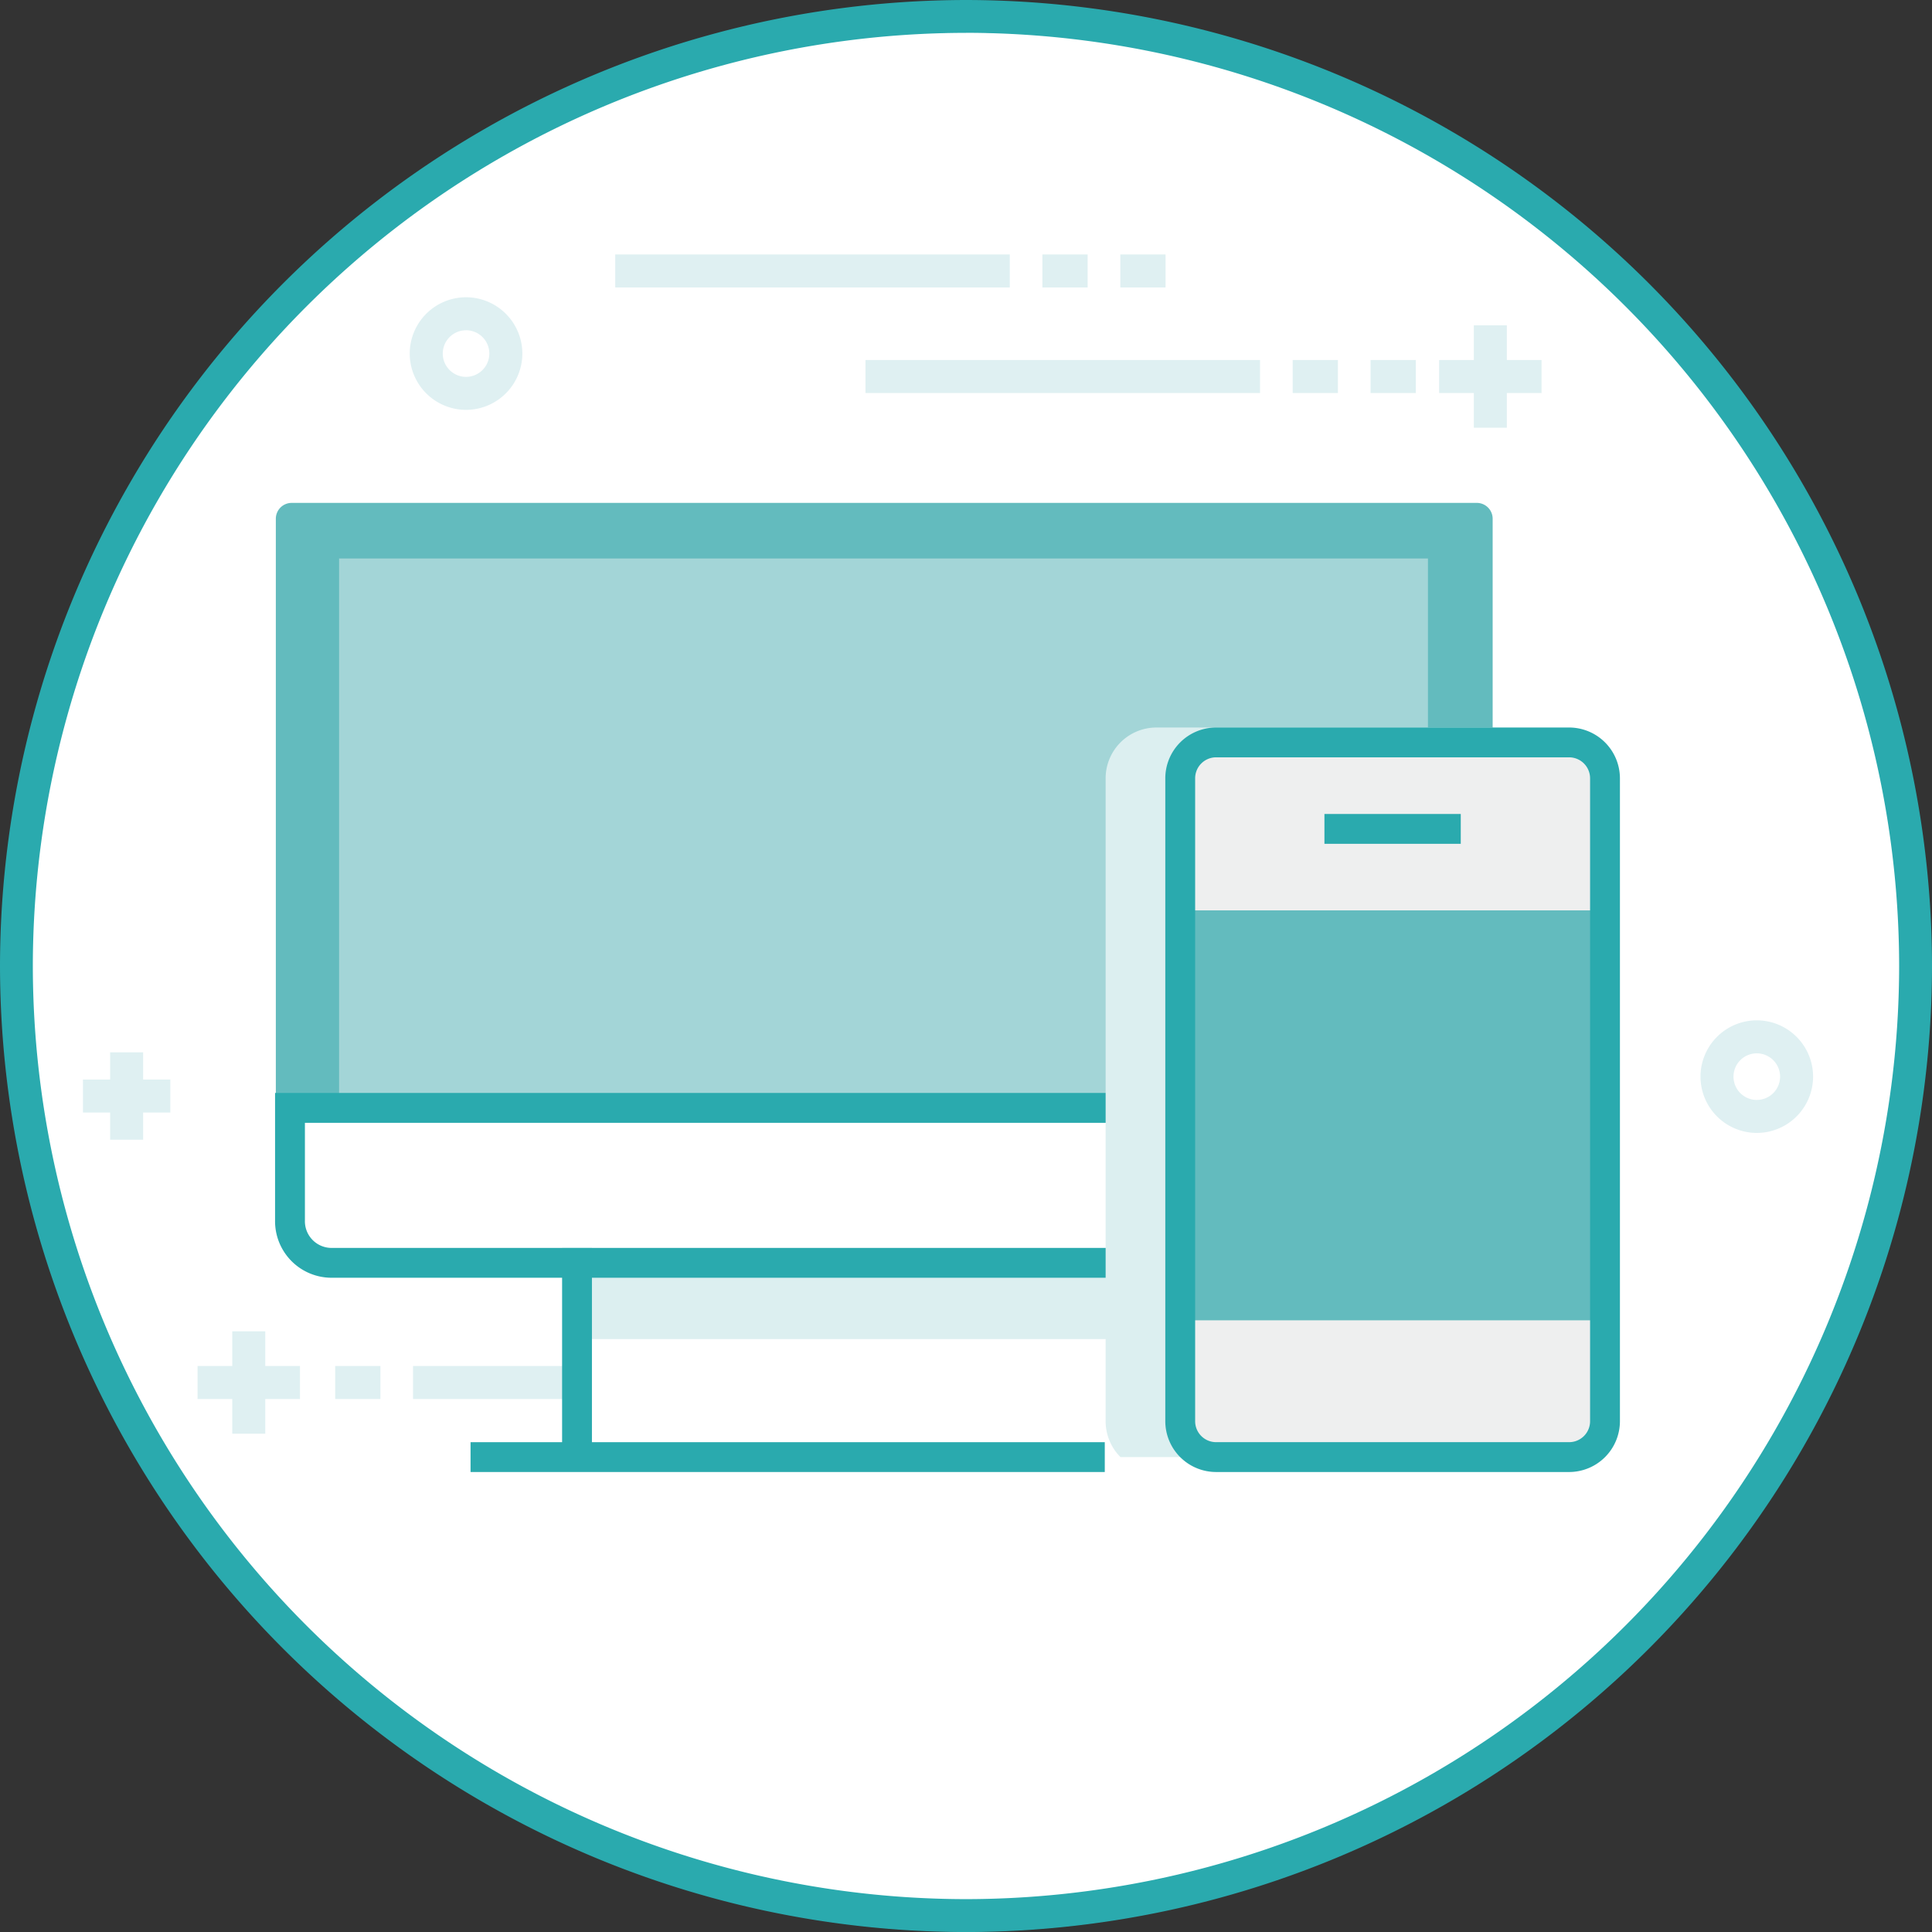 <svg xmlns="http://www.w3.org/2000/svg" width="169.253" height="169.257" viewBox="0 0 169.253 169.257">
  <rect x="0" y="0" width="169.253" height="169.257" fill="#333333" stroke="none"/>
  <g id="Gruppe_881" data-name="Gruppe 881" transform="translate(-4289 -12281)">
    <circle id="Ellipse_53" data-name="Ellipse 53" cx="83.189" cy="83.189" r="83.189" transform="translate(4290.438 12283.825)" fill="#fff"/>
    <g id="Gruppe_597" data-name="Gruppe 597" transform="translate(4306.307 12400.668)">
      <rect id="Rechteck_413" data-name="Rechteck 413" width="8.972" height="2.892" fill="#dff0f2"/>
    </g>
    <g id="Gruppe_598" data-name="Gruppe 598" transform="translate(4309.346 12397.629)">
      <rect id="Rechteck_414" data-name="Rechteck 414" width="2.892" height="8.971" fill="#dff0f2"/>
    </g>
    <rect id="Rechteck_415" data-name="Rechteck 415" width="3.963" height="2.892" transform="translate(4318.363 12400.668)" fill="#dff0f2"/>
    <rect id="Rechteck_416" data-name="Rechteck 416" width="28.635" height="2.892" transform="translate(4325.185 12400.668)" fill="#dff0f2"/>
    <path id="Pfad_305" data-name="Pfad 305" d="M-114.233,108.482A84.722,84.722,0,0,1-198.86,23.856a84.723,84.723,0,0,1,84.627-84.63,84.723,84.723,0,0,1,84.627,84.63A84.722,84.722,0,0,1-114.233,108.482Zm0-166.378a81.843,81.843,0,0,0-81.751,81.751A81.842,81.842,0,0,0-114.233,105.6,81.842,81.842,0,0,0-32.485,23.856,81.842,81.842,0,0,0-114.233-57.9Z" transform="translate(4487.86 12341.774)" fill="#2aaaae"/>
    <g id="Gruppe_746" data-name="Gruppe 746" transform="translate(4339.55 12391.63)">
      <rect id="Rechteck_484" data-name="Rechteck 484" width="61.479" height="17.019" fill="#fff"/>
    </g>
    <g id="Gruppe_747" data-name="Gruppe 747" transform="translate(4339.55 12391.63)">
      <rect id="Rechteck_485" data-name="Rechteck 485" width="61.479" height="6.68" fill="#dceff0"/>
    </g>
    <g id="Gruppe_748" data-name="Gruppe 748" transform="translate(4313.164 12325.056)">
      <rect id="Rechteck_486" data-name="Rechteck 486" width="106.595" height="66.575" rx="1.389" fill="#fff"/>
    </g>
    <g id="Gruppe_749" data-name="Gruppe 749" transform="translate(4313.164 12325.056)">
      <path id="Rechteck_487" data-name="Rechteck 487" d="M1.389,0H105.207A1.389,1.389,0,0,1,106.6,1.389V52.14a0,0,0,0,1,0,0H0a0,0,0,0,1,0,0V1.389A1.389,1.389,0,0,1,1.389,0Z" fill="#63bbbe"/>
    </g>
    <g id="Gruppe_750" data-name="Gruppe 750" transform="translate(4338.243 12390.331)">
      <rect id="Rechteck_488" data-name="Rechteck 488" width="2.613" height="18.318" fill="#2aaaae"/>
    </g>
    <g id="Gruppe_751" data-name="Gruppe 751" transform="translate(4330.223 12407.343)">
      <rect id="Rechteck_489" data-name="Rechteck 489" width="55.561" height="2.613" fill="#2aaaae"/>
    </g>
    <g id="Gruppe_752" data-name="Gruppe 752" transform="translate(4318.706 12329.926)">
      <rect id="Rechteck_490" data-name="Rechteck 490" width="95.39" height="47.27" fill="#a3d5d7"/>
    </g>
    <g id="Gruppe_753" data-name="Gruppe 753" transform="translate(4313.097 12376.749)">
      <path id="Pfad_336" data-name="Pfad 336" d="M-114.109-13.386h-72.02a4.953,4.953,0,0,1-4.879-5.014V-29.574h76.9v2.615h-74.285V-18.4a2.338,2.338,0,0,0,2.265,2.4h72.02Z" transform="translate(191.008 29.574)" fill="#2aaaae"/>
    </g>
    <path id="Pfad_337" data-name="Pfad 337" d="M-162.851-40.006a4.452,4.452,0,0,0-4.447,4.45V20.766a4.44,4.44,0,0,0,1.3,3.142h13.868V6.889h15.1A3.627,3.627,0,0,0-133.4,3.262V-40.006Z" transform="translate(4553.157 12384.74)" fill="#dceff0"/>
    <g id="Gruppe_756" data-name="Gruppe 756" transform="translate(4392.393 12346.041)">
      <rect id="Rechteck_491" data-name="Rechteck 491" width="37.213" height="62.608" rx="1.024" fill="#eeefef"/>
    </g>
    <g id="Gruppe_757" data-name="Gruppe 757" transform="translate(4393.189 12360.755)">
      <rect id="Rechteck_492" data-name="Rechteck 492" width="36.417" height="35.91" fill="#63bbbe"/>
    </g>
    <g id="Gruppe_758" data-name="Gruppe 758" transform="translate(4391.086 12344.734)">
      <path id="Pfad_338" data-name="Pfad 338" d="M-130.217,25.216h-30.928a4.455,4.455,0,0,1-4.45-4.45V-35.556a4.453,4.453,0,0,1,4.45-4.45h30.928a4.455,4.455,0,0,1,4.45,4.45V20.766A4.457,4.457,0,0,1-130.217,25.216Zm-30.928-62.611a1.839,1.839,0,0,0-1.835,1.838V20.766a1.836,1.836,0,0,0,1.835,1.835h30.928a1.836,1.836,0,0,0,1.835-1.835V-35.556a1.839,1.839,0,0,0-1.835-1.838Z" transform="translate(165.595 40.006)" fill="#2aaaae"/>
    </g>
    <g id="Gruppe_759" data-name="Gruppe 759" transform="translate(4405.027 12352.309)">
      <rect id="Rechteck_493" data-name="Rechteck 493" width="11.943" height="2.613" fill="#2aaaae"/>
    </g>
    <rect id="Rechteck_526" data-name="Rechteck 526" width="7.654" height="2.892" transform="translate(4296.268 12375.572)" fill="#dff0f2"/>
    <rect id="Rechteck_527" data-name="Rechteck 527" width="2.892" height="7.654" transform="translate(4298.648 12373.19)" fill="#dff0f2"/>
    <rect id="Rechteck_528" data-name="Rechteck 528" width="3.963" height="2.892" transform="translate(4387.145 12303.291)" fill="#dff0f2"/>
    <rect id="Rechteck_529" data-name="Rechteck 529" width="3.963" height="2.892" transform="translate(4380.32 12303.291)" fill="#dff0f2"/>
    <rect id="Rechteck_530" data-name="Rechteck 530" width="34.564" height="2.892" transform="translate(4342.897 12303.291)" fill="#dff0f2"/>
    <g id="Gruppe_854" data-name="Gruppe 854" transform="translate(4415.075 12309.5)">
      <g id="Gruppe_852" data-name="Gruppe 852" transform="translate(0 3.04)">
        <rect id="Rechteck_531" data-name="Rechteck 531" width="8.971" height="2.892" fill="#dff0f2"/>
      </g>
      <g id="Gruppe_853" data-name="Gruppe 853" transform="translate(3.039)">
        <rect id="Rechteck_532" data-name="Rechteck 532" width="2.892" height="8.972" fill="#dff0f2"/>
      </g>
    </g>
    <g id="Gruppe_855" data-name="Gruppe 855" transform="translate(4409.069 12312.54)">
      <rect id="Rechteck_533" data-name="Rechteck 533" width="3.963" height="2.892" fill="#dff0f2"/>
    </g>
    <g id="Gruppe_856" data-name="Gruppe 856" transform="translate(4402.245 12312.54)">
      <rect id="Rechteck_534" data-name="Rechteck 534" width="3.963" height="2.892" fill="#dff0f2"/>
    </g>
    <g id="Gruppe_857" data-name="Gruppe 857" transform="translate(4364.822 12312.54)">
      <rect id="Rechteck_535" data-name="Rechteck 535" width="34.564" height="2.892" fill="#dff0f2"/>
    </g>
    <path id="Pfad_377" data-name="Pfad 377" d="M-182.232-42.425a4.938,4.938,0,0,1-4.932-4.932,4.938,4.938,0,0,1,4.932-4.932,4.94,4.94,0,0,1,4.935,4.932A4.94,4.94,0,0,1-182.232-42.425Zm0-6.972a2.041,2.041,0,0,0-2.038,2.041,2.043,2.043,0,0,0,2.038,2.041,2.044,2.044,0,0,0,2.041-2.041A2.042,2.042,0,0,0-182.232-49.4Z" transform="translate(4512.058 12359.331)" fill="#dff0f2"/>
    <path id="Pfad_386" data-name="Pfad 386" d="M-145.385-21.784a4.938,4.938,0,0,1-4.932-4.932,4.938,4.938,0,0,1,4.932-4.932,4.938,4.938,0,0,1,4.932,4.932A4.938,4.938,0,0,1-145.385-21.784Zm0-6.972a2.042,2.042,0,0,0-2.041,2.041,2.042,2.042,0,0,0,2.041,2.041,2.044,2.044,0,0,0,2.041-2.041A2.044,2.044,0,0,0-145.385-28.756Z" transform="translate(4588.289 12402.034)" fill="#dff0f2"/>
  </g>
</svg>
